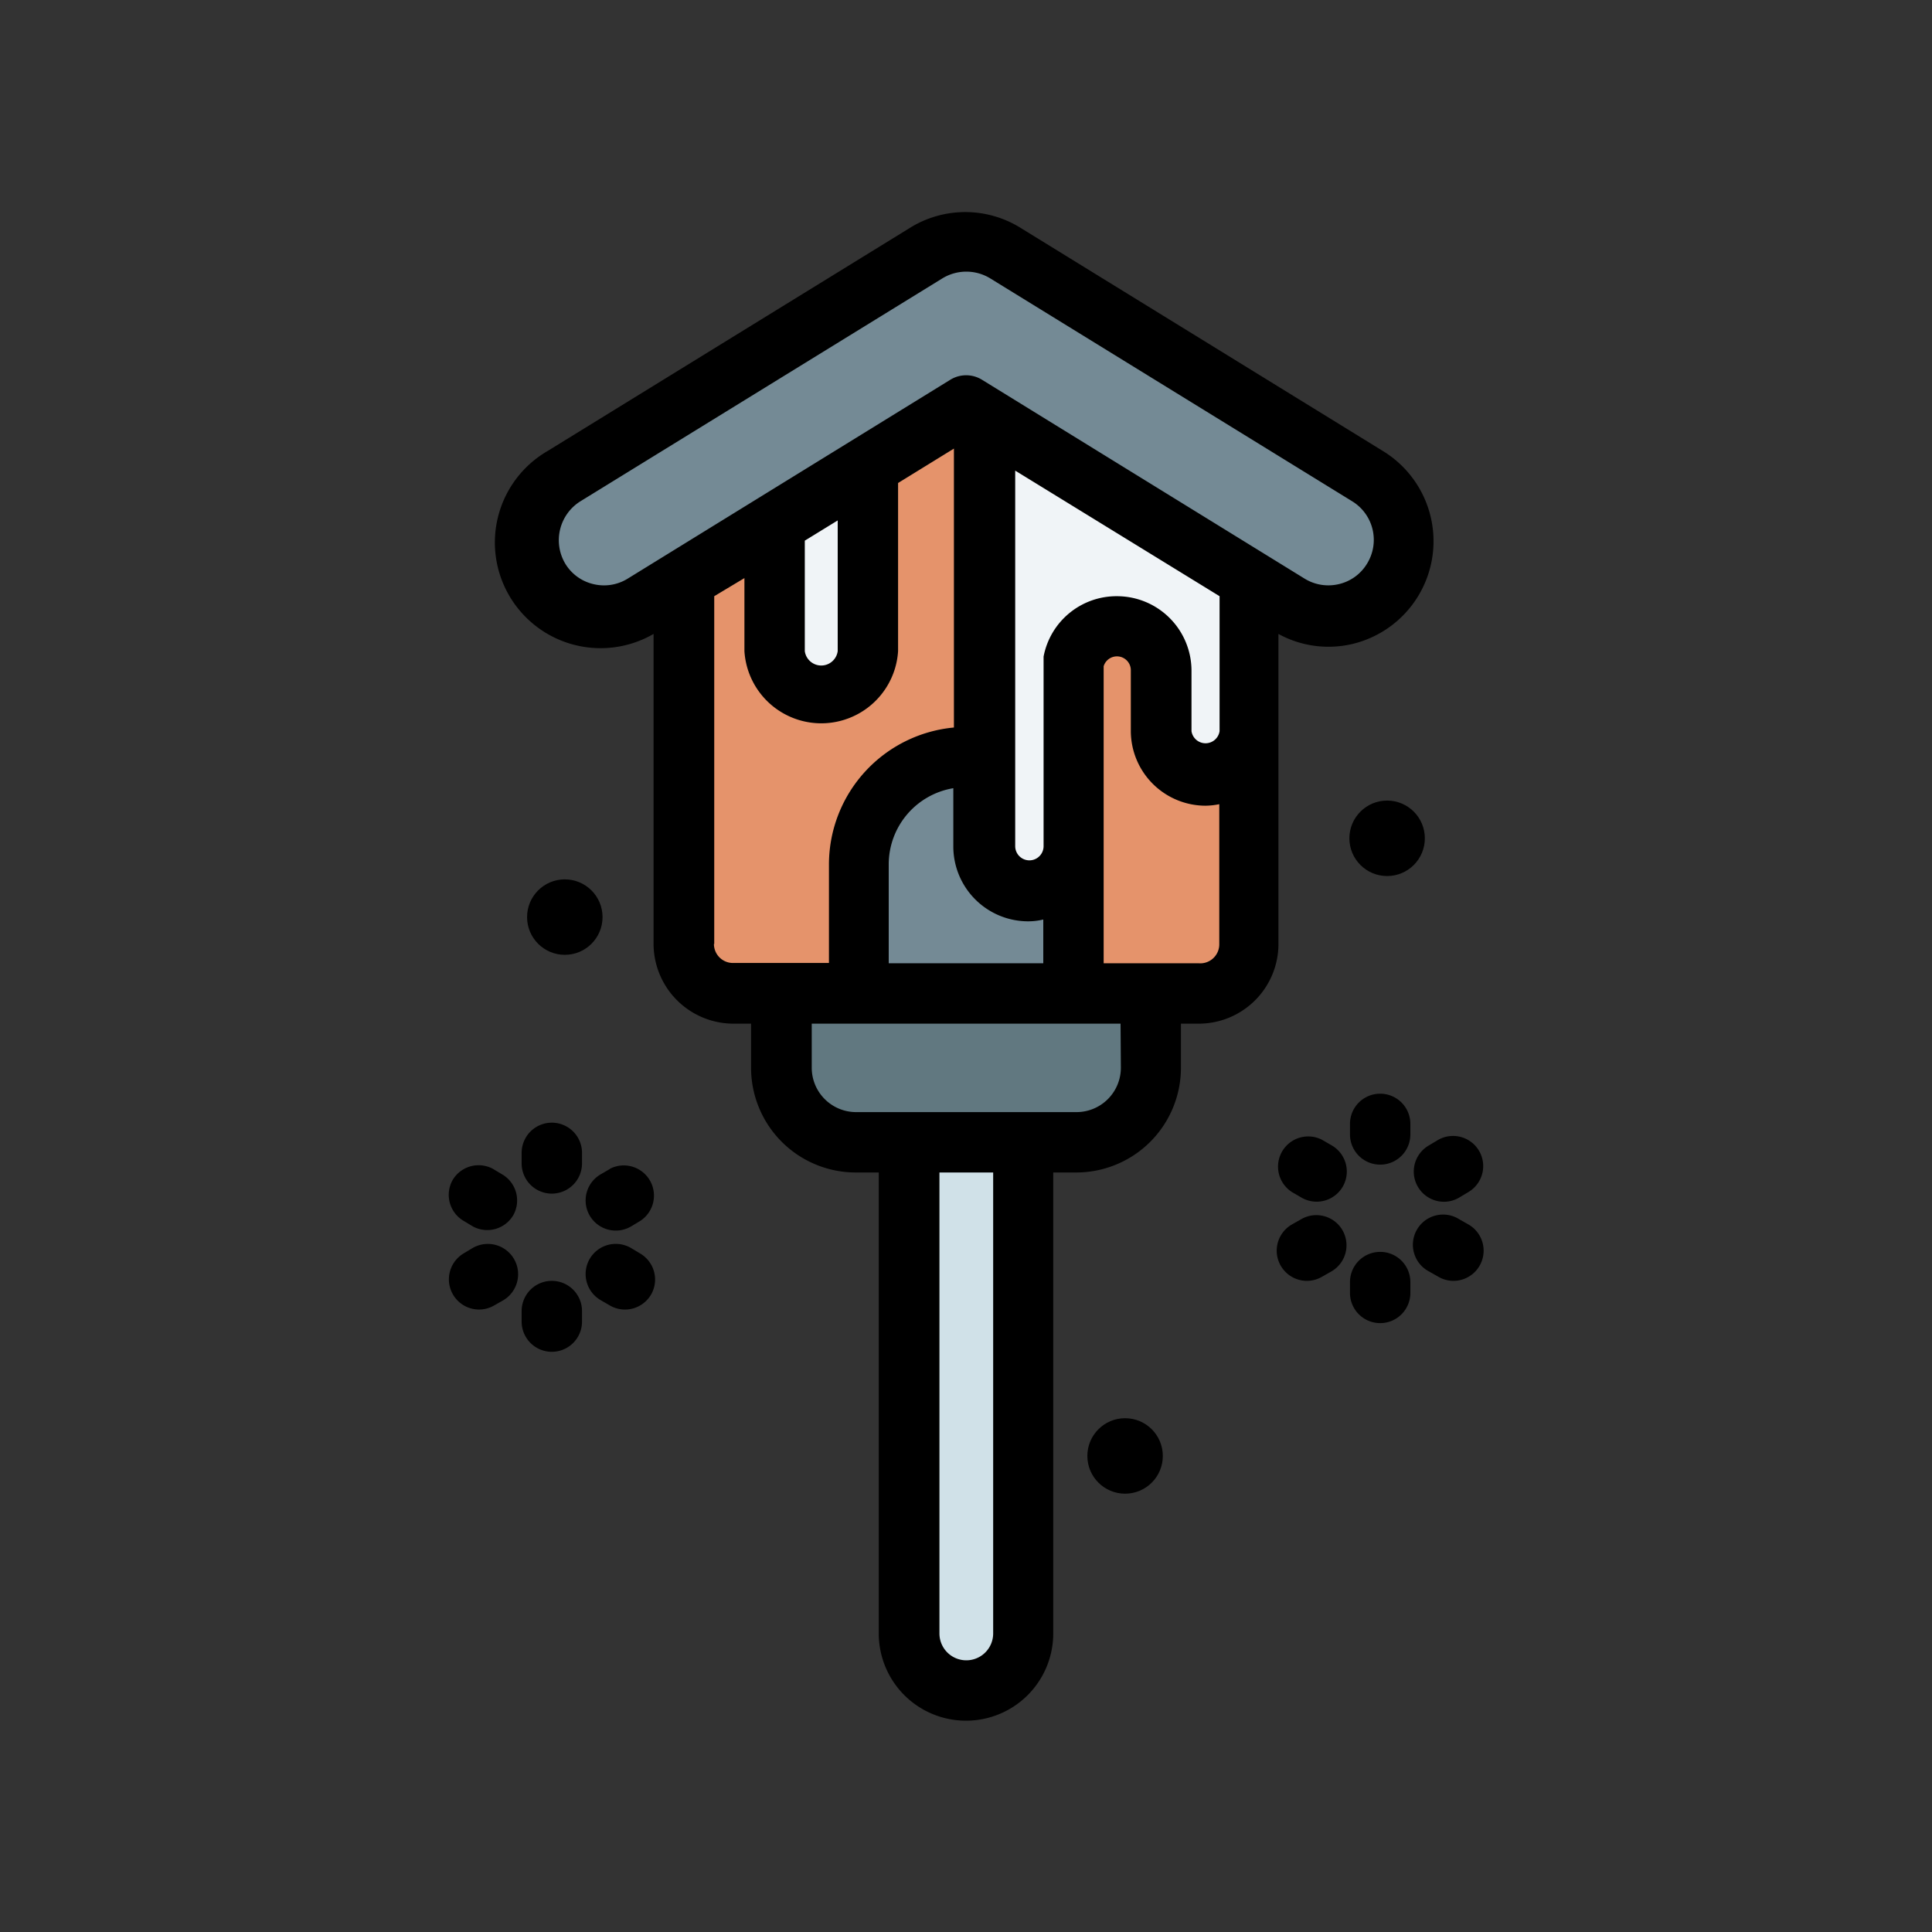 <?xml version="1.0" ?>
<!-- Скачано с сайта svg4.ru / Downloaded from svg4.ru -->
<svg width="800px" height="800px" viewBox="0 0 64 64" xmlns="http://www.w3.org/2000/svg">
<rect x="0" y="0" width="64" height="64" fill="#333333" stroke="none"/>
<defs>
<style>.cls-1{fill:#d0e1e8;}.cls-2{fill:#617880;}.cls-3{fill:#e5936b;}.cls-4{fill:#748a95;}.cls-5{fill:#f0f4f7;}</style>
</defs>
<g data-name="Bird House" id="Bird_House">
<path class="cls-1" d="M33.89,37.84V54.11a1.89,1.89,0,0,1-3.78,0V37.84l1.61-1.74Z" id="rect135457-0"/>
<path class="cls-2" d="M25.88,32.91v2.46a2.46,2.46,0,0,0,2.47,2.47h7.3a2.46,2.46,0,0,0,2.47-2.47V32.91l-5.44-2.26Z" id="rect133373-3"/>
<path class="cls-3" d="M35.56,32.91h4.15a1.63,1.63,0,0,0,1.64-1.64V19.2l-9-8.39L22.65,19.2V31.27a1.63,1.63,0,0,0,1.64,1.64h4.15l4-1.88Z" id="rect132167-4"/>
<path class="cls-4" d="M35.56,32.91V28.63a3.69,3.69,0,0,0,0-.58l-2.94-2.93a3.68,3.68,0,0,0-.58-.05,3.56,3.56,0,0,0-3.56,3.56v4.28Z" id="path137376-4"/>
<path class="cls-5" d="M25.64,17.35v4.22a1.55,1.55,0,0,0,3.09,0V15.45l-2.3-.65Z" id="rect135663-7"/>
<path class="cls-5" d="M32.58,13.8V28.05a1.47,1.47,0,1,0,2.94,0V22a1.46,1.46,0,0,1,2.9.27v2a1.47,1.47,0,1,0,2.93,0V18.48l-1.24-4.79Z" id="path135921-8"/>
<path class="cls-4" d="M30.69,8.37l-12,7.39A2.5,2.5,0,0,0,21.32,20L32,13.44,42.69,20a2.5,2.5,0,1,0,2.62-4.26l-12-7.39A2.52,2.52,0,0,0,30.69,8.37Z" id="path132443-7"/>
<path d="M21.2,41.52l-.3-.18a1,1,0,0,0-1.37.37,1,1,0,0,0,.37,1.36l.31.18a1,1,0,0,0,1.36-.37A1,1,0,0,0,21.2,41.52Z"/>
<path d="M15,39.08a1,1,0,0,0,.37,1.37l.3.18A1,1,0,0,0,17,40.26a1,1,0,0,0-.37-1.36l-.3-.18A1,1,0,0,0,15,39.08Z"/>
<path d="M15.66,41.34l-.3.18a1,1,0,0,0,.5,1.86,1,1,0,0,0,.5-.13l.3-.17a1,1,0,0,0-1-1.74Z"/>
<path d="M20.21,38.72l-.31.18a1,1,0,0,0-.37,1.36,1,1,0,0,0,1.37.37l.3-.18a1,1,0,0,0-1-1.73Z"/>
<path d="M18.28,42.43a1,1,0,0,0-1,1v.35a1,1,0,0,0,2,0v-.35A1,1,0,0,0,18.28,42.43Z"/>
<path d="M18.28,37.19a1,1,0,0,0-1,1v.35a1,1,0,0,0,2,0v-.35A1,1,0,0,0,18.28,37.19Z"/>
<path d="M48.64,40.56l-.3-.17a1,1,0,1,0-1,1.73l.3.17a1,1,0,0,0,.5.14,1,1,0,0,0,.5-1.87Z"/>
<path d="M43.8,37.76a1,1,0,0,0-1,1.73l.31.18a1,1,0,0,0,1.37-.36,1,1,0,0,0-.37-1.37Z"/>
<path d="M43.1,40.39l-.3.17a1,1,0,0,0,.5,1.87,1,1,0,0,0,.5-.14l.3-.17a1,1,0,0,0,.37-1.37A1,1,0,0,0,43.1,40.39Z"/>
<path d="M47.64,37.76l-.3.18a1,1,0,0,0,.5,1.87,1,1,0,0,0,.5-.14l.3-.18A1,1,0,0,0,49,38.13,1,1,0,0,0,47.64,37.76Z"/>
<path d="M45.72,41.47a1,1,0,0,0-1,1v.36a1,1,0,0,0,2,0v-.36A1,1,0,0,0,45.72,41.47Z"/>
<path d="M45.72,36.23a1,1,0,0,0-1,1v.35a1,1,0,0,0,2,0v-.35A1,1,0,0,0,45.72,36.23Z"/>
<circle cx="18.71" cy="30.38" r="1.25"/>
<circle cx="45.95" cy="27.77" r="1.25"/>
<circle cx="37.27" cy="48.23" r="1.25"/>
<path d="M42.35,21a3.45,3.45,0,0,0,2.46.33,3.5,3.5,0,0,0,1-6.39l-12-7.39a3.47,3.47,0,0,0-3.67,0l-12,7.39A3.49,3.49,0,0,0,21.65,21V31.27a2.65,2.65,0,0,0,2.64,2.64h.59v1.46a3.47,3.47,0,0,0,3.47,3.47h.76V54.11a2.89,2.89,0,0,0,5.78,0V38.84h.76a3.47,3.47,0,0,0,3.47-3.47V33.91h.59a2.64,2.64,0,0,0,2.64-2.64ZM37,19.75a2.46,2.46,0,0,0-2.43,2c0,.17,0-.06,0,6.28a.47.47,0,0,1-.94,0V15.59l6.77,4.16v4.47a.47.47,0,0,1-.93,0v-2A2.47,2.47,0,0,0,37,19.75ZM29.44,31.91V28.63a2.56,2.56,0,0,1,2.14-2.52v1.94a2.48,2.48,0,0,0,2.47,2.47,2.1,2.1,0,0,0,.51-.06v1.45ZM19.66,19.35a1.48,1.48,0,0,1-.93-.67,1.52,1.52,0,0,1,.49-2.07l12-7.39a1.52,1.52,0,0,1,1.58,0l12,7.39a1.5,1.5,0,0,1,.48,2.07,1.48,1.48,0,0,1-.93.67,1.5,1.5,0,0,1-1.13-.18L32.53,12.58a1,1,0,0,0-1.05,0L20.79,19.17A1.49,1.49,0,0,1,19.66,19.35Zm7-1.44,1.09-.67v4.33a.55.55,0,0,1-1.09,0Zm-3,13.36V19.75l1-.6v2.42a2.55,2.55,0,0,0,5.09,0V16l1.85-1.14v9.24a4.56,4.56,0,0,0-4.14,4.52v3.28H24.29A.63.63,0,0,1,23.65,31.27Zm9.24,22.84a.89.89,0,0,1-1.78,0V38.84h1.78Zm4.23-18.74a1.47,1.47,0,0,1-1.47,1.47h-7.3a1.47,1.47,0,0,1-1.47-1.47V33.91H37.12Zm2.59-3.46H36.56c0-5.48,0,2.66,0-9.84a.46.46,0,0,1,.9.15v2a2.48,2.48,0,0,0,2.47,2.47,2.4,2.4,0,0,0,.46-.05v4.64A.63.63,0,0,1,39.71,31.91Z"/>
</g>
</svg>